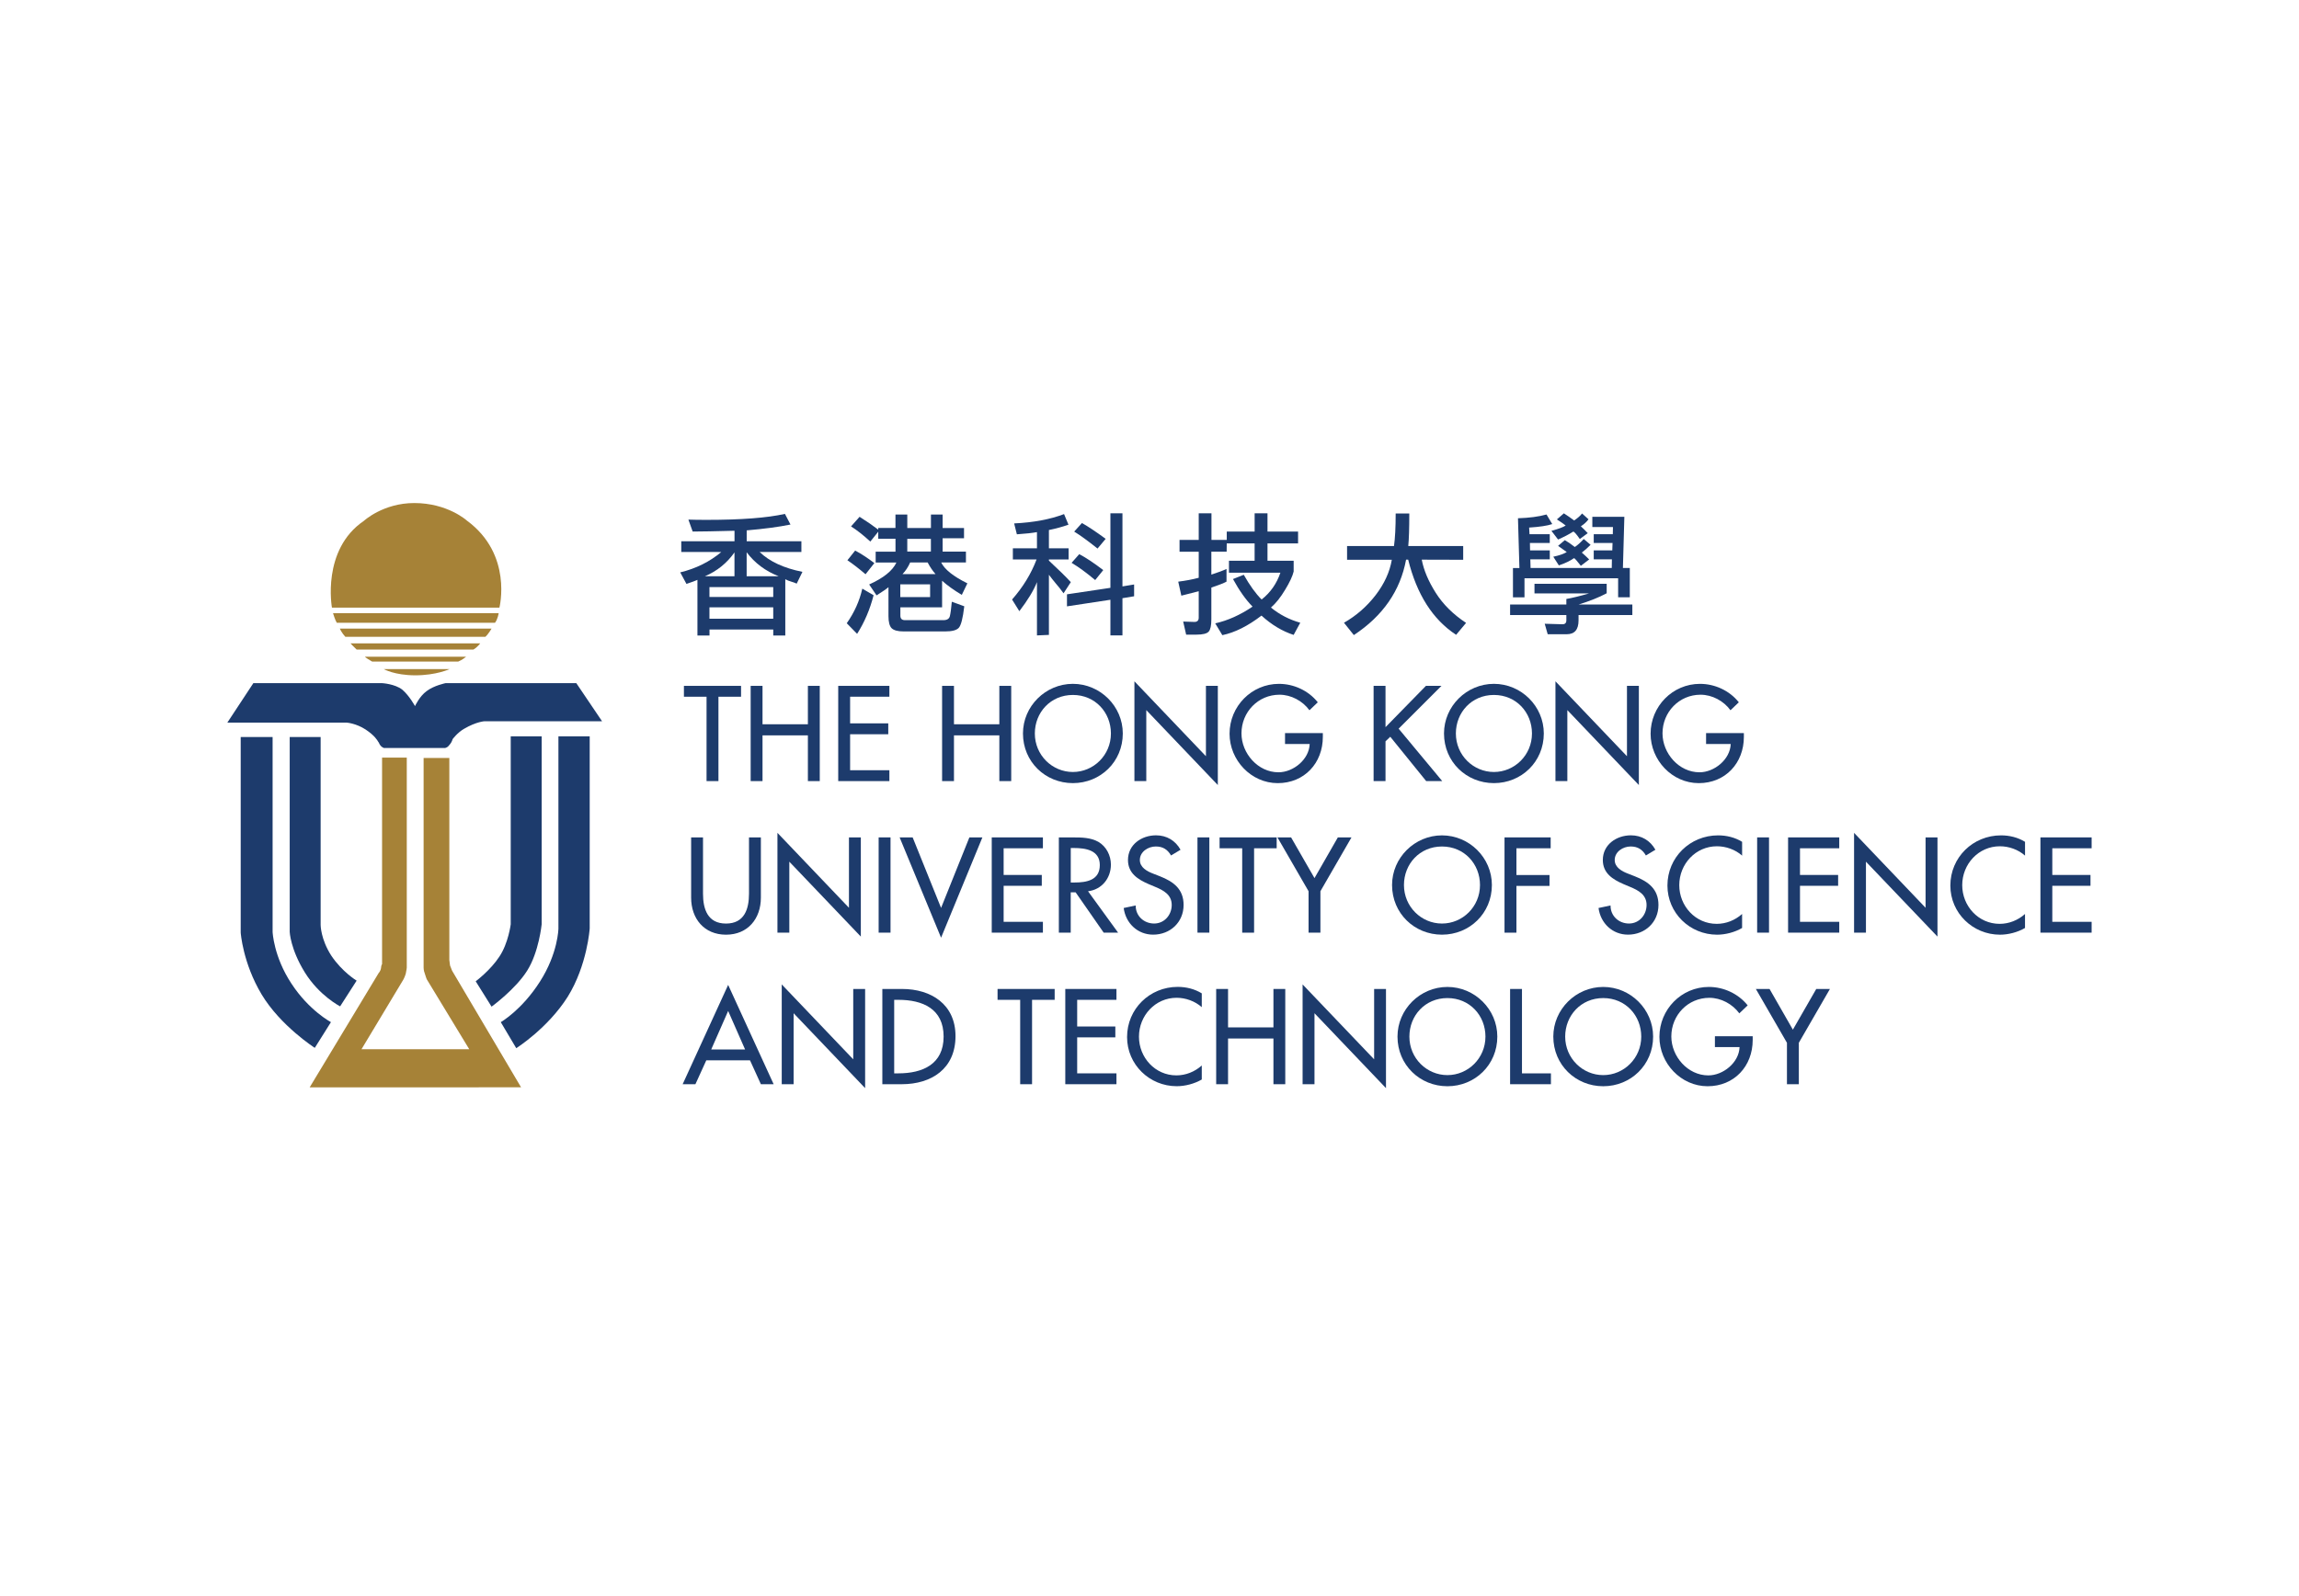 <svg xmlns="http://www.w3.org/2000/svg" xmlns:xlink="http://www.w3.org/1999/xlink" id="Layer_1" x="0px" y="0px" viewBox="0 0 121.417 84.317" style="enable-background:new 0 0 121.417 84.317;" xml:space="preserve"><style type="text/css">	.st0{fill:#A68237;}	.st1{fill:#1D3B6C;}</style><g>	<path class="st0" d="M26.141,32.9c0.146-0.182,0.196-0.509,0.196-0.509h-8.75c0,0,0.109,0.362,0.2,0.509H26.141z"></path>	<path class="st0" d="M25.633,33.642c0.162-0.145,0.328-0.435,0.328-0.435h-8.013c0,0,0.09,0.218,0.291,0.435H25.633z"></path>	<path class="st0" d="M25.001,34.314c0.199-0.109,0.361-0.328,0.361-0.328h-6.851c0,0,0.163,0.183,0.325,0.328H25.001z"></path>	<path class="st0" d="M24.201,34.948c0.199-0.075,0.417-0.256,0.417-0.256h-5.344c0,0,0,0.039,0.379,0.256H24.201z"></path>	<path class="st0" d="M20.268,35.346c0,0,0.563,0.329,1.668,0.329c1.107,0,1.812-0.329,1.812-0.329H20.268z"></path>	<path class="st1" d="M20.178,36.089c0,0,0.671,0.035,1.067,0.343c0.382,0.328,0.673,0.87,0.673,0.87s0.235-0.522,0.617-0.795  c0.379-0.293,0.997-0.418,0.997-0.418h6.905l1.359,2.012h-6.2c0,0-0.434,0.018-1.087,0.4c-0.345,0.196-0.601,0.542-0.601,0.542  s-0.05,0.163-0.125,0.252c-0.072,0.092-0.127,0.166-0.216,0.2c-0.093,0.039-0.073,0.018-0.073,0.018h-3.226  c0,0-0.13-0.052-0.198-0.162c-0.072-0.109-0.02-0.071-0.091-0.16c-0.055-0.09-0.182-0.328-0.671-0.654  c-0.507-0.33-0.997-0.363-0.997-0.363h-6.304l1.374-2.085H20.178z"></path>	<path class="st1" d="M15.3,38.934v10.294c0,0,0.036,0.909,0.798,2.14c0.762,1.233,1.865,1.795,1.865,1.795l0.872-1.359  c0,0-0.76-0.455-1.341-1.325c-0.56-0.869-0.56-1.614-0.56-1.614v-9.931H15.3z"></path>	<path class="st1" d="M26.973,38.899v9.93c0,0-0.126,0.999-0.598,1.704c-0.472,0.725-1.252,1.306-1.252,1.306l0.838,1.34  c0,0,1.267-0.922,1.881-1.903c0.619-0.977,0.765-2.448,0.765-2.448v-9.93H26.973z"></path>	<path class="st1" d="M12.712,38.934v10.331c0,0,0.107,1.597,1.103,3.264c1,1.666,2.81,2.826,2.81,2.826l0.853-1.358  c0,0-1.161-0.616-2.084-2.033c-0.946-1.43-0.997-2.736-0.997-2.736V38.934H12.712z"></path>	<path class="st0" d="M20.178,40.022v10.911c0,0-0.041,0.037-0.054,0.197c-0.019,0.166-0.127,0.275-0.127,0.275l-3.642,6.035H27.52  l-3.645-6.163l-0.107-0.274l-0.037-0.288V40.041h-1.359v11.076c0,0,0,0.16,0.055,0.288c0.034,0.128,0.11,0.325,0.11,0.325  l2.245,3.697h-5.69l2.21-3.678c0,0,0.072-0.127,0.127-0.308c0.038-0.163,0.054-0.323,0.054-0.323V40.022H20.178z"></path>	<path class="st1" d="M29.492,38.899v10.15c0,0-0.015,1.305-0.977,2.808c-0.961,1.507-2.067,2.14-2.067,2.14l0.817,1.376  c0,0,1.666-1.052,2.719-2.719c1.034-1.668,1.16-3.606,1.16-3.606v-10.15H29.492z"></path>	<path class="st0" d="M17.531,32.101c0,0-0.56-3.061,1.687-4.586c0,0,1.014-0.941,2.661-0.941c1.761,0,2.773,0.923,2.773,0.923  c2.448,1.793,1.723,4.604,1.723,4.604H17.531z"></path>	<path class="st1" d="M39.433,29.175v1.267h1.691C40.426,30.168,39.862,29.746,39.433,29.175 M37.468,32.687h3.369v-0.603h-3.369  V32.687z M40.837,31.016h-3.369v0.521h3.369V31.016z M37.228,30.442h1.562v-1.26C38.392,29.748,37.872,30.168,37.228,30.442   M41.474,30.599v2.972h-0.636v-0.315h-3.367v0.315h-0.637v-2.938c-0.113,0.05-0.307,0.122-0.58,0.213l-0.329-0.609  c0.83-0.202,1.554-0.56,2.169-1.076H35.98v-0.568h2.812v-0.555c-1.026,0.027-1.762,0.042-2.21,0.042l-0.226-0.631  c0.26,0.01,0.582,0.014,0.965,0.014c1.82,0,3.198-0.105,4.133-0.316l0.294,0.563c-0.621,0.127-1.392,0.23-2.313,0.308v0.575h2.889  v0.568H40.12c0.52,0.502,1.273,0.851,2.259,1.048l-0.303,0.622c-0.09-0.042-0.191-0.078-0.3-0.109  C41.666,30.69,41.565,30.649,41.474,30.599"></path>	<path class="st1" d="M47.916,29.138h1.247v-0.671h-1.247V29.138z M48.068,29.713c-0.101,0.232-0.235,0.439-0.404,0.616h1.745  c-0.15-0.169-0.29-0.374-0.417-0.616H48.068z M47.547,31.541h1.575V30.87h-1.575V31.541z M46.381,27.891h0.911V27.18h0.625v0.712  h1.249V27.18h0.617v0.712h1.13v0.541h-1.13v0.706h1.231v0.575h-1.307c0.182,0.37,0.644,0.737,1.383,1.102l-0.294,0.61  c-0.42-0.251-0.768-0.5-1.041-0.747v1.404h-2.204v0.438c0,0.16,0.08,0.24,0.24,0.24h2.032c0.192,0,0.306-0.07,0.342-0.212  c0.036-0.147,0.071-0.4,0.103-0.761l0.658,0.24c-0.073,0.635-0.172,1.015-0.295,1.143c-0.118,0.124-0.354,0.185-0.705,0.185H47.71  c-0.293,0-0.498-0.055-0.616-0.165c-0.114-0.113-0.171-0.326-0.171-0.636V31.02c-0.114,0.097-0.325,0.24-0.629,0.432l-0.391-0.576  c0.759-0.342,1.237-0.727,1.438-1.158h-1.094v-0.574h1.047v-0.685h-0.911v-0.37l-0.418,0.52c-0.374-0.341-0.714-0.609-1.019-0.801  l0.451-0.507c0.389,0.247,0.717,0.473,0.986,0.678V27.891z M45.712,30.336c-0.37-0.315-0.689-0.561-0.958-0.739l0.41-0.513  c0.325,0.173,0.662,0.395,1.013,0.662L45.712,30.336z M46.137,31.444c-0.188,0.74-0.477,1.42-0.87,2.041l-0.547-0.561  c0.401-0.57,0.675-1.18,0.821-1.828L46.137,31.444z"></path>	<path class="st1" d="M57.964,28.978c-0.507-0.405-0.918-0.704-1.233-0.896l0.41-0.452c0.297,0.165,0.715,0.442,1.253,0.835  L57.964,28.978z M57.84,30.643c-0.469-0.393-0.885-0.696-1.246-0.911l0.405-0.458c0.342,0.179,0.764,0.458,1.267,0.842  L57.84,30.643z M56.35,32.032v-0.636l2.294-0.343v-3.937h0.636v3.862l0.616-0.102v0.623l-0.616,0.102v1.965h-0.636v-1.883  L56.35,32.032z M54.766,28.11c-0.241,0.045-0.595,0.084-1.062,0.116l-0.144-0.575c1.023-0.05,1.902-0.214,2.636-0.493l0.233,0.561  c-0.329,0.114-0.673,0.208-1.033,0.281v0.966h1.04v0.588h-1.04v0.063c0.51,0.474,0.896,0.853,1.157,1.136l-0.384,0.589  c-0.137-0.192-0.274-0.365-0.41-0.52c-0.12-0.143-0.24-0.295-0.363-0.459v3.177l-0.631,0.027v-2.814  c-0.173,0.438-0.485,0.95-0.931,1.534l-0.384-0.616c0.576-0.654,1.007-1.359,1.294-2.116h-1.252v-0.588h1.273V28.11z"></path>	<path class="st1" d="M64.783,29.144h-0.808v1.211c0.365-0.118,0.633-0.218,0.801-0.3v0.671c-0.141,0.078-0.408,0.182-0.801,0.315  v1.678c0,0.324-0.046,0.537-0.138,0.644c-0.097,0.11-0.313,0.163-0.651,0.163h-0.542l-0.157-0.691l0.594,0.02  c0.151,0,0.227-0.076,0.227-0.226v-1.396c-0.388,0.101-0.693,0.179-0.918,0.234l-0.164-0.74c0.397-0.05,0.758-0.118,1.082-0.205  v-1.376h-1.013V28.52h1.013v-1.404h0.673v1.404h0.808v-0.438h1.472v-0.966h0.679v0.966h1.615v0.623H66.94v0.917h1.382v0.569  c-0.059,0.247-0.209,0.568-0.451,0.965c-0.238,0.398-0.487,0.711-0.748,0.939c0.457,0.374,0.973,0.64,1.548,0.801l-0.35,0.644  c-0.601-0.196-1.167-0.536-1.698-1.02c-0.721,0.552-1.41,0.897-2.068,1.033l-0.375-0.623c0.657-0.146,1.314-0.44,1.971-0.884  c-0.351-0.355-0.696-0.841-1.033-1.457l0.569-0.226c0.314,0.557,0.628,0.994,0.943,1.307c0.467-0.368,0.797-0.841,0.992-1.417  h-2.717v-0.631h1.355v-0.917h-1.472L64.783,29.144z"></path>	<path class="st1" d="M75.087,29.565c0.105,0.557,0.352,1.14,0.739,1.752c0.388,0.612,0.922,1.14,1.602,1.589l-0.526,0.629  c-1.233-0.807-2.077-2.132-2.532-3.971h-0.11c-0.307,1.647-1.227,2.975-2.76,3.985l-0.52-0.651c0.647-0.37,1.205-0.855,1.67-1.458  c0.461-0.602,0.747-1.225,0.856-1.869h-2.363v-0.726h2.478c0.059-0.416,0.089-0.988,0.089-1.718h0.719  c0,0.785-0.018,1.358-0.054,1.718h2.901v0.726L75.087,29.565z"></path>	<path class="st1" d="M83.129,29.485c-0.209,0.147-0.477,0.274-0.801,0.383l-0.294-0.458c0.314-0.067,0.552-0.149,0.711-0.246  c-0.091-0.068-0.245-0.178-0.458-0.328l0.355-0.302c0.088,0.059,0.168,0.11,0.24,0.15c0.088,0.059,0.182,0.129,0.288,0.212  c0.135-0.086,0.294-0.228,0.472-0.423l0.362,0.308c-0.168,0.169-0.322,0.305-0.464,0.41c0.132,0.115,0.262,0.235,0.389,0.363  L83.49,29.89C83.282,29.621,83.159,29.485,83.129,29.485 M83.087,28.083c-0.227,0.146-0.496,0.285-0.801,0.418l-0.35-0.458  c0.384-0.106,0.635-0.2,0.753-0.282c-0.114-0.091-0.27-0.199-0.466-0.322l0.37-0.321c0.179,0.115,0.36,0.24,0.543,0.377  c0.195-0.133,0.334-0.256,0.417-0.37l0.341,0.308c-0.099,0.137-0.235,0.26-0.404,0.37c0.091,0.082,0.214,0.203,0.364,0.362  l-0.419,0.309C83.252,28.212,83.137,28.083,83.087,28.083 M85.458,30.547h-4.945v1.007h-0.609v-1.547h0.341l-0.076-2.629  c0.594-0.019,1.098-0.084,1.507-0.199l0.303,0.506c-0.256,0.088-0.662,0.149-1.221,0.185l0.021,0.349h1.069v0.466H80.8l0.007,0.39  h1.042v0.473h-1.028l0.013,0.458h4.288l0.008-0.458h-0.96v-0.473h0.98l0.013-0.39H84.17v-0.466h1.007l0.008-0.376h-1.089v-0.541  h1.691l-0.076,2.704h0.364v1.547h-0.617V30.547z M84.854,30.842v0.499c-0.401,0.215-0.897,0.413-1.486,0.595h2.841v0.555h-2.841  v0.281c0,0.489-0.208,0.733-0.623,0.733h-1.006l-0.158-0.554l0.938,0.027c0.137,0,0.205-0.069,0.205-0.206v-0.281h-2.971v-0.555  h2.971v-0.294c0.316-0.055,0.715-0.152,1.2-0.294h-2.883v-0.507H84.854z"></path>	<polygon class="st1" points="37.943,41.263 37.315,41.263 37.315,36.806 36.12,36.806 36.12,36.232 39.137,36.232 39.137,36.806   37.943,36.806  "></polygon>	<polygon class="st1" points="42.667,38.261 42.667,36.232 43.294,36.232 43.294,41.263 42.667,41.263 42.667,38.847 40.271,38.847   40.271,41.263 39.645,41.263 39.645,36.232 40.271,36.232 40.271,38.261  "></polygon>	<polygon class="st1" points="44.269,36.232 46.971,36.232 46.971,36.805 44.897,36.805 44.897,38.213 46.912,38.213 46.912,38.788   44.897,38.788 44.897,40.689 46.971,40.689 46.971,41.263 44.269,41.263  "></polygon>	<polygon class="st1" points="52.778,38.261 52.778,36.232 53.405,36.232 53.405,41.263 52.778,41.263 52.778,38.847 50.382,38.847   50.382,41.263 49.755,41.263 49.755,36.232 50.382,36.232 50.382,38.261  "></polygon>	<path class="st1" d="M58.671,38.747c0-1.108-0.828-2.035-2.009-2.035c-1.181,0-2.009,0.928-2.009,2.035  c0,1.148,0.921,2.035,2.009,2.035S58.671,39.895,58.671,38.747 M59.298,38.747c0,1.496-1.181,2.623-2.636,2.623  c-1.455,0-2.636-1.127-2.636-2.623c0-1.441,1.194-2.622,2.636-2.622C58.103,36.125,59.298,37.306,59.298,38.747"></path>	<polygon class="st1" points="59.912,35.991 63.689,39.949 63.689,36.232 64.317,36.232 64.317,41.471 60.539,37.513 60.539,41.264   59.912,41.264  "></polygon>	<path class="st1" d="M69.863,38.728v0.201c0,1.381-0.975,2.442-2.382,2.442c-1.409,0-2.544-1.215-2.544-2.61  c0-1.449,1.162-2.635,2.609-2.635c0.782,0,1.556,0.353,2.05,0.974l-0.44,0.421c-0.362-0.495-0.968-0.821-1.582-0.821  c-1.127,0-2.008,0.915-2.008,2.042c0,1.055,0.867,2.056,1.954,2.056c0.782,0,1.621-0.676,1.648-1.495h-1.302v-0.575H69.863z"></path>	<polygon class="st1" points="75.307,36.232 76.128,36.232 73.866,38.494 76.169,41.263 75.321,41.263 73.425,38.921 73.173,39.162   73.173,41.263 72.544,41.263 72.544,36.232 73.173,36.232 73.173,38.414  "></polygon>	<path class="st1" d="M80.908,38.747c0-1.108-0.829-2.035-2.01-2.035c-1.181,0-2.009,0.928-2.009,2.035  c0,1.148,0.921,2.035,2.009,2.035C79.985,40.782,80.908,39.895,80.908,38.747 M81.533,38.747c0,1.496-1.181,2.623-2.635,2.623  s-2.636-1.127-2.636-2.623c0-1.441,1.195-2.622,2.636-2.622C80.34,36.125,81.533,37.306,81.533,38.747"></path>	<polygon class="st1" points="82.148,35.991 85.925,39.949 85.925,36.232 86.553,36.232 86.553,41.471 82.776,37.513 82.776,41.264   82.148,41.264  "></polygon>	<path class="st1" d="M92.099,38.728v0.201c0,1.381-0.975,2.442-2.382,2.442c-1.41,0-2.544-1.215-2.544-2.61  c0-1.449,1.161-2.635,2.609-2.635c0.782,0,1.556,0.353,2.05,0.974l-0.44,0.421c-0.361-0.495-0.968-0.821-1.582-0.821  c-1.127,0-2.008,0.915-2.008,2.042c0,1.055,0.867,2.056,1.954,2.056c0.781,0,1.621-0.676,1.648-1.495h-1.301v-0.575H92.099z"></path>	<path class="st1" d="M37.128,44.237v2.972c0,0.82,0.247,1.58,1.215,1.58c0.967,0,1.214-0.76,1.214-1.58v-2.972h0.627v3.185  c0,1.108-0.688,1.955-1.841,1.955c-1.155,0-1.842-0.848-1.842-1.955v-3.185H37.128z"></path>	<polygon class="st1" points="41.059,43.997 44.836,47.955 44.836,44.238 45.463,44.238 45.463,49.477 41.686,45.52 41.686,49.27   41.059,49.27  "></polygon>	<rect x="46.404" y="44.237" class="st1" width="0.627" height="5.032"></rect>	<polygon class="st1" points="49.701,47.962 51.196,44.237 51.883,44.237 49.701,49.536 47.512,44.237 48.2,44.237  "></polygon>	<polygon class="st1" points="52.377,44.237 55.079,44.237 55.079,44.812 53.005,44.812 53.005,46.221 55.02,46.221 55.02,46.794   53.005,46.794 53.005,48.697 55.079,48.697 55.079,49.269 52.377,49.269  "></polygon>	<path class="st1" d="M56.549,46.62h0.2c0.64,0,1.335-0.121,1.335-0.921c0-0.787-0.747-0.901-1.367-0.901h-0.167V46.62z   M59.051,49.27H58.29l-1.482-2.13h-0.26v2.13h-0.627v-5.032h0.761c0.446,0,0.927,0.008,1.328,0.235  c0.42,0.246,0.66,0.72,0.66,1.201c0,0.719-0.481,1.321-1.208,1.408L59.051,49.27z"></path>	<path class="st1" d="M61.847,45.192c-0.186-0.314-0.427-0.475-0.807-0.475c-0.401,0-0.841,0.274-0.841,0.715  c0,0.395,0.387,0.6,0.701,0.719l0.36,0.141c0.715,0.281,1.249,0.674,1.249,1.514c0,0.915-0.707,1.569-1.609,1.569  c-0.815,0-1.449-0.601-1.555-1.408l0.634-0.134c-0.007,0.554,0.434,0.954,0.975,0.954c0.541,0,0.928-0.454,0.928-0.981  c0-0.54-0.434-0.774-0.869-0.954l-0.347-0.146c-0.573-0.248-1.094-0.575-1.094-1.275c0-0.815,0.72-1.303,1.482-1.303  c0.561,0,1.021,0.274,1.294,0.762L61.847,45.192z"></path>	<rect x="63.242" y="44.237" class="st1" width="0.627" height="5.032"></rect>	<polygon class="st1" points="66.232,49.27 65.604,49.27 65.604,44.812 64.41,44.812 64.41,44.237 67.425,44.237 67.425,44.812   66.232,44.812  "></polygon>	<polygon class="st1" points="67.466,44.237 68.186,44.237 69.422,46.388 70.656,44.237 71.376,44.237 69.735,47.081 69.735,49.269   69.109,49.269 69.109,47.081  "></polygon>	<path class="st1" d="M78.163,46.753c0-1.108-0.826-2.035-2.008-2.035s-2.008,0.928-2.008,2.035c0,1.148,0.92,2.035,2.008,2.035  S78.163,47.902,78.163,46.753 M78.791,46.753c0,1.495-1.181,2.623-2.636,2.623c-1.455,0-2.636-1.128-2.636-2.623  c0-1.441,1.195-2.623,2.636-2.623C77.598,44.13,78.791,45.312,78.791,46.753"></path>	<polygon class="st1" points="80.087,44.812 80.087,46.225 81.834,46.225 81.834,46.8 80.087,46.8 80.087,49.27 79.458,49.27   79.458,44.237 81.895,44.237 81.895,44.812  "></polygon>	<path class="st1" d="M86.925,45.192c-0.185-0.314-0.427-0.475-0.807-0.475c-0.399,0-0.84,0.274-0.84,0.715  c0,0.395,0.387,0.6,0.701,0.719l0.36,0.141c0.714,0.281,1.249,0.674,1.249,1.514c0,0.915-0.708,1.569-1.609,1.569  c-0.816,0-1.449-0.601-1.556-1.408l0.635-0.134c-0.007,0.554,0.434,0.954,0.974,0.954c0.542,0,0.928-0.454,0.928-0.981  c0-0.54-0.432-0.774-0.869-0.954l-0.347-0.146c-0.572-0.248-1.094-0.575-1.094-1.275c0-0.815,0.723-1.303,1.483-1.303  c0.56,0,1.021,0.274,1.294,0.762L86.925,45.192z"></path>	<path class="st1" d="M92.005,45.199c-0.36-0.32-0.854-0.493-1.328-0.493c-1.127,0-1.99,0.94-1.99,2.055  c0,1.102,0.855,2.043,1.976,2.043c0.496,0,0.968-0.188,1.342-0.521v0.739c-0.387,0.227-0.881,0.355-1.321,0.355  c-1.434,0-2.622-1.142-2.622-2.596c0-1.488,1.194-2.651,2.676-2.651c0.441,0,0.887,0.106,1.268,0.341V45.199z"></path>	<rect x="92.8" y="44.237" class="st1" width="0.627" height="5.032"></rect>	<polygon class="st1" points="94.434,44.237 97.136,44.237 97.136,44.812 95.063,44.812 95.063,46.221 97.077,46.221 97.077,46.794   95.063,46.794 95.063,48.697 97.136,48.697 97.136,49.269 94.434,49.269  "></polygon>	<polygon class="st1" points="97.919,43.997 101.695,47.955 101.695,44.238 102.324,44.238 102.324,49.477 98.546,45.52   98.546,49.27 97.919,49.27  "></polygon>	<path class="st1" d="M106.947,45.199c-0.36-0.32-0.853-0.493-1.327-0.493c-1.128,0-1.989,0.94-1.989,2.055  c0,1.102,0.853,2.043,1.975,2.043c0.493,0,0.968-0.188,1.341-0.521v0.739c-0.386,0.227-0.881,0.355-1.321,0.355  c-1.433,0-2.622-1.142-2.622-2.596c0-1.488,1.194-2.651,2.677-2.651c0.441,0,0.886,0.106,1.267,0.341V45.199z"></path>	<polygon class="st1" points="107.761,44.237 110.465,44.237 110.465,44.812 108.388,44.812 108.388,46.221 110.405,46.221   110.405,46.794 108.388,46.794 108.388,48.697 110.465,48.697 110.465,49.269 107.761,49.269  "></polygon>	<path class="st1" d="M38.456,53.406l-0.895,2.035h1.79L38.456,53.406z M37.301,56.015l-0.574,1.261h-0.674l2.403-5.246l2.403,5.246  h-0.674l-0.574-1.261H37.301z"></path>	<polygon class="st1" points="41.286,52.004 45.062,55.961 45.062,52.244 45.69,52.244 45.69,57.483 41.913,53.526 41.913,57.276   41.286,57.276  "></polygon>	<path class="st1" d="M47.225,56.702h0.22c1.282,0,2.39-0.48,2.39-1.943c0-1.468-1.108-1.941-2.39-1.941h-0.22V56.702z   M46.598,52.244h1.041c1.542,0,2.824,0.816,2.824,2.49c0,1.715-1.256,2.542-2.843,2.542h-1.021V52.244z"></path>	<polygon class="st1" points="54.506,57.276 53.879,57.276 53.879,52.818 52.684,52.818 52.684,52.244 55.7,52.244 55.7,52.818   54.506,52.818  "></polygon>	<polygon class="st1" points="56.261,52.244 58.963,52.244 58.963,52.818 56.889,52.818 56.889,54.227 58.904,54.227 58.904,54.801   56.889,54.801 56.889,56.702 58.963,56.702 58.963,57.276 56.261,57.276  "></polygon>	<path class="st1" d="M63.469,53.205c-0.361-0.32-0.855-0.495-1.329-0.495c-1.127,0-1.988,0.942-1.988,2.055  c0,1.103,0.854,2.044,1.975,2.044c0.493,0,0.968-0.188,1.342-0.522v0.74c-0.388,0.227-0.881,0.354-1.323,0.354  c-1.434,0-2.622-1.14-2.622-2.596c0-1.487,1.194-2.651,2.676-2.651c0.44,0,0.888,0.107,1.269,0.342V53.205z"></path>	<polygon class="st1" points="67.254,54.274 67.254,52.244 67.879,52.244 67.879,57.276 67.254,57.276 67.254,54.861 64.857,54.861   64.857,57.276 64.23,57.276 64.23,52.244 64.857,52.244 64.857,54.274  "></polygon>	<polygon class="st1" points="68.794,52.004 72.572,55.961 72.572,52.244 73.198,52.244 73.198,57.483 69.422,53.526 69.422,57.276   68.794,57.276  "></polygon>	<path class="st1" d="M78.451,54.76c0-1.108-0.827-2.035-2.009-2.035c-1.181,0-2.008,0.928-2.008,2.035  c0,1.148,0.92,2.035,2.008,2.035S78.451,55.908,78.451,54.76 M79.078,54.76c0,1.495-1.181,2.623-2.636,2.623  c-1.454,0-2.636-1.128-2.636-2.623c0-1.441,1.195-2.623,2.636-2.623C77.885,52.137,79.078,53.319,79.078,54.76"></path>	<polygon class="st1" points="80.38,56.703 81.909,56.703 81.909,57.276 79.753,57.276 79.753,52.244 80.38,52.244  "></polygon>	<path class="st1" d="M86.679,54.76c0-1.108-0.827-2.035-2.008-2.035c-1.182,0-2.009,0.928-2.009,2.035  c0,1.148,0.921,2.035,2.009,2.035C85.758,56.795,86.679,55.908,86.679,54.76 M87.306,54.76c0,1.495-1.181,2.623-2.635,2.623  c-1.454,0-2.636-1.128-2.636-2.623c0-1.441,1.195-2.623,2.636-2.623C86.113,52.137,87.306,53.319,87.306,54.76"></path>	<path class="st1" d="M92.565,54.74v0.201c0,1.382-0.975,2.442-2.382,2.442c-1.408,0-2.544-1.215-2.544-2.609  c0-1.45,1.162-2.637,2.61-2.637c0.781,0,1.555,0.354,2.051,0.974l-0.441,0.422c-0.361-0.495-0.969-0.821-1.581-0.821  c-1.13,0-2.01,0.913-2.01,2.042c0,1.056,0.867,2.056,1.954,2.056c0.782,0,1.623-0.676,1.65-1.496h-1.302V54.74H92.565z"></path>	<polygon class="st1" points="92.732,52.244 93.455,52.244 94.687,54.394 95.922,52.244 96.644,52.244 95.002,55.087 95.002,57.276   94.374,57.276 94.374,55.087  "></polygon></g></svg>